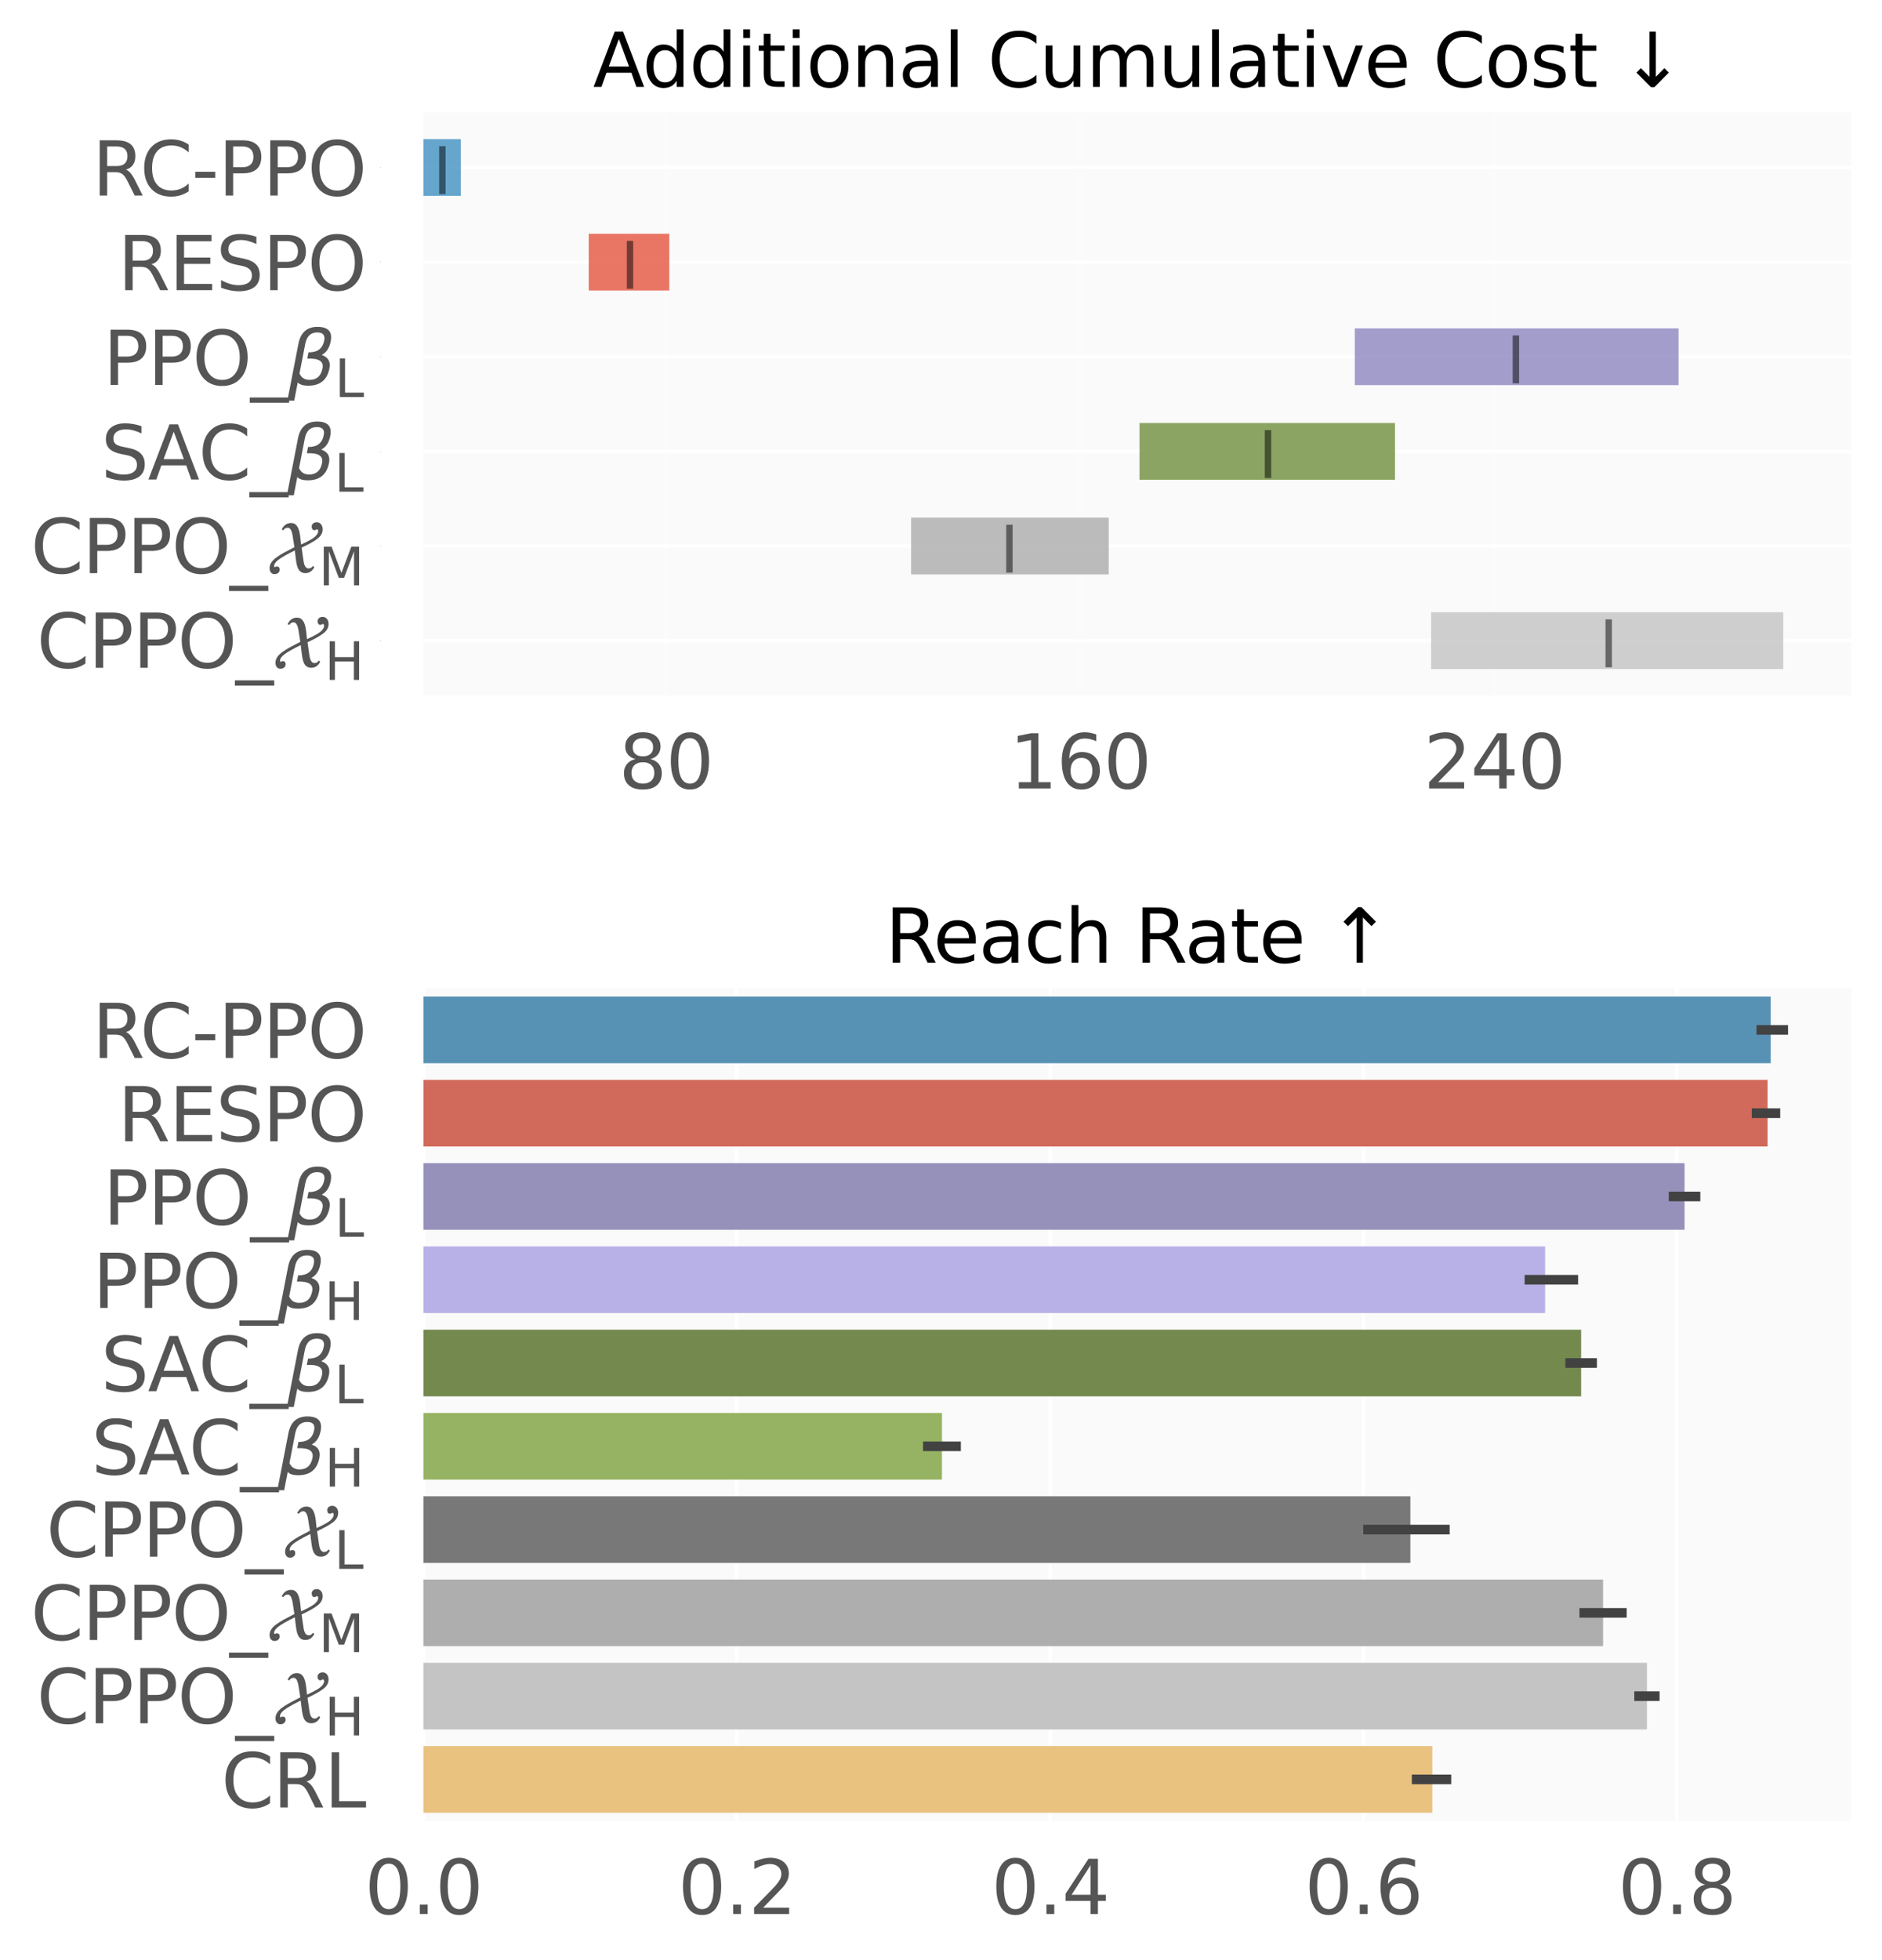 <?xml version="1.0" encoding="utf-8" standalone="no"?>
<!DOCTYPE svg PUBLIC "-//W3C//DTD SVG 1.1//EN"
  "http://www.w3.org/Graphics/SVG/1.1/DTD/svg11.dtd">
<svg xmlns:xlink="http://www.w3.org/1999/xlink" width="440.4pt" height="458.4pt" viewBox="0 0 440.4 458.4" xmlns="http://www.w3.org/2000/svg" version="1.1">
 <defs>
  <style type="text/css">*{stroke-linejoin: round; stroke-linecap: butt}</style>
 </defs>
 <g id="figure_1">
  <g id="patch_1">
   <path d="M 0 458.4 
L 440.4 458.4 
L 440.4 0 
L 0 0 
z
" style="fill: #ffffff"/>
  </g>
  <g id="axes_1">
   <g id="patch_2">
    <path d="M 99.078 162.662 
L 433.2 162.662 
L 433.2 26.33 
L 99.078 26.33 
z
" style="fill: #fafafa"/>
   </g>
   <g id="matplotlib.axis_1">
    <g id="xtick_1">
     <g id="line2d_1">
      <path d="M 155.803 162.662 
L 155.803 26.33 
" clip-path="url(#p24c4fc4fea)" style="fill: none; stroke: #ffffff; stroke-opacity: 0.25; stroke-width: 0.8; stroke-linecap: square"/>
     </g>
     <g id="line2d_2">
      <defs>
       <path id="mc242b96668" d="M 0 0 
L 0 0.1 
" style="stroke: #555555; stroke-width: 0.1"/>
      </defs>
      <g>
       <use xlink:href="#mc242b96668" x="155.803" y="167.662" style="fill: #555555; stroke: #555555; stroke-width: 0.1"/>
      </g>
     </g>
     <g id="text_1">
      <!-- 80 -->
      <g style="fill: #555555" transform="translate(144.808 184.392) scale(0.173 -0.173)">
       <defs>
        <path id="DejaVuSans-38" d="M 2034 2216 
Q 1584 2216 1326 1975 
Q 1069 1734 1069 1313 
Q 1069 891 1326 650 
Q 1584 409 2034 409 
Q 2484 409 2743 651 
Q 3003 894 3003 1313 
Q 3003 1734 2745 1975 
Q 2488 2216 2034 2216 
z
M 1403 2484 
Q 997 2584 770 2862 
Q 544 3141 544 3541 
Q 544 4100 942 4425 
Q 1341 4750 2034 4750 
Q 2731 4750 3128 4425 
Q 3525 4100 3525 3541 
Q 3525 3141 3298 2862 
Q 3072 2584 2669 2484 
Q 3125 2378 3379 2068 
Q 3634 1759 3634 1313 
Q 3634 634 3220 271 
Q 2806 -91 2034 -91 
Q 1263 -91 848 271 
Q 434 634 434 1313 
Q 434 1759 690 2068 
Q 947 2378 1403 2484 
z
M 1172 3481 
Q 1172 3119 1398 2916 
Q 1625 2713 2034 2713 
Q 2441 2713 2670 2916 
Q 2900 3119 2900 3481 
Q 2900 3844 2670 4047 
Q 2441 4250 2034 4250 
Q 1625 4250 1398 4047 
Q 1172 3844 1172 3481 
z
" transform="scale(0.016)"/>
        <path id="DejaVuSans-30" d="M 2034 4250 
Q 1547 4250 1301 3770 
Q 1056 3291 1056 2328 
Q 1056 1369 1301 889 
Q 1547 409 2034 409 
Q 2525 409 2770 889 
Q 3016 1369 3016 2328 
Q 3016 3291 2770 3770 
Q 2525 4250 2034 4250 
z
M 2034 4750 
Q 2819 4750 3233 4129 
Q 3647 3509 3647 2328 
Q 3647 1150 3233 529 
Q 2819 -91 2034 -91 
Q 1250 -91 836 529 
Q 422 1150 422 2328 
Q 422 3509 836 4129 
Q 1250 4750 2034 4750 
z
" transform="scale(0.016)"/>
       </defs>
       <use xlink:href="#DejaVuSans-38"/>
       <use xlink:href="#DejaVuSans-30" x="63.623"/>
      </g>
     </g>
    </g>
    <g id="xtick_2">
     <g id="line2d_3">
      <path d="M 252.71 162.662 
L 252.71 26.33 
" clip-path="url(#p24c4fc4fea)" style="fill: none; stroke: #ffffff; stroke-opacity: 0.25; stroke-width: 0.8; stroke-linecap: square"/>
     </g>
     <g id="line2d_4">
      <g>
       <use xlink:href="#mc242b96668" x="252.71" y="167.662" style="fill: #555555; stroke: #555555; stroke-width: 0.1"/>
      </g>
     </g>
     <g id="text_2">
      <!-- 160 -->
      <g style="fill: #555555" transform="translate(236.219 184.392) scale(0.173 -0.173)">
       <defs>
        <path id="DejaVuSans-31" d="M 794 531 
L 1825 531 
L 1825 4091 
L 703 3866 
L 703 4441 
L 1819 4666 
L 2450 4666 
L 2450 531 
L 3481 531 
L 3481 0 
L 794 0 
L 794 531 
z
" transform="scale(0.016)"/>
        <path id="DejaVuSans-36" d="M 2113 2584 
Q 1688 2584 1439 2293 
Q 1191 2003 1191 1497 
Q 1191 994 1439 701 
Q 1688 409 2113 409 
Q 2538 409 2786 701 
Q 3034 994 3034 1497 
Q 3034 2003 2786 2293 
Q 2538 2584 2113 2584 
z
M 3366 4563 
L 3366 3988 
Q 3128 4100 2886 4159 
Q 2644 4219 2406 4219 
Q 1781 4219 1451 3797 
Q 1122 3375 1075 2522 
Q 1259 2794 1537 2939 
Q 1816 3084 2150 3084 
Q 2853 3084 3261 2657 
Q 3669 2231 3669 1497 
Q 3669 778 3244 343 
Q 2819 -91 2113 -91 
Q 1303 -91 875 529 
Q 447 1150 447 2328 
Q 447 3434 972 4092 
Q 1497 4750 2381 4750 
Q 2619 4750 2861 4703 
Q 3103 4656 3366 4563 
z
" transform="scale(0.016)"/>
       </defs>
       <use xlink:href="#DejaVuSans-31"/>
       <use xlink:href="#DejaVuSans-36" x="63.623"/>
       <use xlink:href="#DejaVuSans-30" x="127.246"/>
      </g>
     </g>
    </g>
    <g id="xtick_3">
     <g id="line2d_5">
      <path d="M 349.618 162.662 
L 349.618 26.33 
" clip-path="url(#p24c4fc4fea)" style="fill: none; stroke: #ffffff; stroke-opacity: 0.25; stroke-width: 0.8; stroke-linecap: square"/>
     </g>
     <g id="line2d_6">
      <g>
       <use xlink:href="#mc242b96668" x="349.618" y="167.662" style="fill: #555555; stroke: #555555; stroke-width: 0.1"/>
      </g>
     </g>
     <g id="text_3">
      <!-- 240 -->
      <g style="fill: #555555" transform="translate(333.126 184.392) scale(0.173 -0.173)">
       <defs>
        <path id="DejaVuSans-32" d="M 1228 531 
L 3431 531 
L 3431 0 
L 469 0 
L 469 531 
Q 828 903 1448 1529 
Q 2069 2156 2228 2338 
Q 2531 2678 2651 2914 
Q 2772 3150 2772 3378 
Q 2772 3750 2511 3984 
Q 2250 4219 1831 4219 
Q 1534 4219 1204 4116 
Q 875 4013 500 3803 
L 500 4441 
Q 881 4594 1212 4672 
Q 1544 4750 1819 4750 
Q 2544 4750 2975 4387 
Q 3406 4025 3406 3419 
Q 3406 3131 3298 2873 
Q 3191 2616 2906 2266 
Q 2828 2175 2409 1742 
Q 1991 1309 1228 531 
z
" transform="scale(0.016)"/>
        <path id="DejaVuSans-34" d="M 2419 4116 
L 825 1625 
L 2419 1625 
L 2419 4116 
z
M 2253 4666 
L 3047 4666 
L 3047 1625 
L 3713 1625 
L 3713 1100 
L 3047 1100 
L 3047 0 
L 2419 0 
L 2419 1100 
L 313 1100 
L 313 1709 
L 2253 4666 
z
" transform="scale(0.016)"/>
       </defs>
       <use xlink:href="#DejaVuSans-32"/>
       <use xlink:href="#DejaVuSans-34" x="63.623"/>
       <use xlink:href="#DejaVuSans-30" x="127.246"/>
      </g>
     </g>
    </g>
   </g>
   <g id="matplotlib.axis_2">
    <g id="ytick_1">
     <g id="line2d_7">
      <path d="M 99.078 149.826 
L 433.2 149.826 
" clip-path="url(#p24c4fc4fea)" style="fill: none; stroke: #ffffff; stroke-width: 0.8; stroke-linecap: square"/>
     </g>
     <g id="line2d_8">
      <defs>
       <path id="m31060d12d4" d="M 0 0 
L -0.1 0 
" style="stroke: #555555; stroke-width: 0.1"/>
      </defs>
      <g>
       <use xlink:href="#m31060d12d4" x="89.078" y="149.826" style="fill: #555555; stroke: #555555; stroke-width: 0.1"/>
      </g>
     </g>
     <g id="text_4">
      <!-- CPPO_$\mathcal{X}_{\mathrm{H}}$ -->
      <g style="fill: #555555" transform="translate(8.582 156.306) scale(0.173 -0.173)">
       <defs>
        <path id="DejaVuSans-43" d="M 4122 4306 
L 4122 3641 
Q 3803 3938 3442 4084 
Q 3081 4231 2675 4231 
Q 1875 4231 1450 3742 
Q 1025 3253 1025 2328 
Q 1025 1406 1450 917 
Q 1875 428 2675 428 
Q 3081 428 3442 575 
Q 3803 722 4122 1019 
L 4122 359 
Q 3791 134 3420 21 
Q 3050 -91 2638 -91 
Q 1578 -91 968 557 
Q 359 1206 359 2328 
Q 359 3453 968 4101 
Q 1578 4750 2638 4750 
Q 3056 4750 3426 4639 
Q 3797 4528 4122 4306 
z
" transform="scale(0.016)"/>
        <path id="DejaVuSans-50" d="M 1259 4147 
L 1259 2394 
L 2053 2394 
Q 2494 2394 2734 2622 
Q 2975 2850 2975 3272 
Q 2975 3691 2734 3919 
Q 2494 4147 2053 4147 
L 1259 4147 
z
M 628 4666 
L 2053 4666 
Q 2838 4666 3239 4311 
Q 3641 3956 3641 3272 
Q 3641 2581 3239 2228 
Q 2838 1875 2053 1875 
L 1259 1875 
L 1259 0 
L 628 0 
L 628 4666 
z
" transform="scale(0.016)"/>
        <path id="DejaVuSans-4f" d="M 2522 4238 
Q 1834 4238 1429 3725 
Q 1025 3213 1025 2328 
Q 1025 1447 1429 934 
Q 1834 422 2522 422 
Q 3209 422 3611 934 
Q 4013 1447 4013 2328 
Q 4013 3213 3611 3725 
Q 3209 4238 2522 4238 
z
M 2522 4750 
Q 3503 4750 4090 4092 
Q 4678 3434 4678 2328 
Q 4678 1225 4090 567 
Q 3503 -91 2522 -91 
Q 1538 -91 948 565 
Q 359 1222 359 2328 
Q 359 3434 948 4092 
Q 1538 4750 2522 4750 
z
" transform="scale(0.016)"/>
        <path id="DejaVuSans-5f" d="M 3263 -1063 
L 3263 -1509 
L -63 -1509 
L -63 -1063 
L 3263 -1063 
z
" transform="scale(0.016)"/>
        <path id="STIXNonUnicode-Italic-e244" d="M 2842 3027 
L 2906 2419 
Q 3181 2547 3344 2627 
Q 3507 2707 3724 2832 
Q 3942 2957 4060 3059 
Q 4179 3162 4265 3290 
Q 4352 3418 4352 3552 
Q 4352 3706 4230 3706 
Q 4211 3706 4166 3667 
Q 4122 3629 4019 3629 
Q 3917 3629 3859 3718 
Q 3802 3808 3802 3930 
Q 3802 4096 3923 4198 
Q 4045 4301 4243 4301 
Q 4435 4301 4582 4141 
Q 4730 3981 4730 3693 
Q 4730 3258 4314 2928 
Q 3898 2598 2950 2157 
L 3110 1056 
Q 3200 397 3539 397 
Q 3776 397 3904 608 
L 4026 518 
Q 3776 0 3258 0 
Q 2938 0 2746 237 
Q 2554 474 2477 1094 
L 2374 1920 
Q 1357 1414 992 1132 
Q 627 851 627 595 
Q 627 506 678 506 
Q 691 506 742 534 
Q 794 563 845 563 
Q 1101 563 1101 294 
Q 1101 147 982 32 
Q 864 -83 646 -83 
Q 480 -83 361 48 
Q 243 179 243 422 
Q 243 678 387 899 
Q 531 1120 819 1328 
Q 1107 1536 1443 1721 
Q 1779 1907 2259 2150 
Q 2317 2176 2342 2189 
L 2189 3168 
Q 2080 3840 1779 3840 
Q 1536 3840 1408 3622 
L 1267 3686 
Q 1530 4237 2061 4237 
Q 2387 4237 2579 3958 
Q 2771 3680 2842 3027 
z
" transform="scale(0.016)"/>
        <path id="DejaVuSans-48" d="M 628 4666 
L 1259 4666 
L 1259 2753 
L 3553 2753 
L 3553 4666 
L 4184 4666 
L 4184 0 
L 3553 0 
L 3553 2222 
L 1259 2222 
L 1259 0 
L 628 0 
L 628 4666 
z
" transform="scale(0.016)"/>
       </defs>
       <use xlink:href="#DejaVuSans-43" transform="translate(0 0.781)"/>
       <use xlink:href="#DejaVuSans-50" transform="translate(69.824 0.781)"/>
       <use xlink:href="#DejaVuSans-50" transform="translate(130.127 0.781)"/>
       <use xlink:href="#DejaVuSans-4f" transform="translate(190.43 0.781)"/>
       <use xlink:href="#DejaVuSans-5f" transform="translate(269.141 0.781)"/>
       <use xlink:href="#STIXNonUnicode-Italic-e244" transform="translate(319.141 0.781)"/>
       <use xlink:href="#DejaVuSans-48" transform="translate(389.298 -15.625) scale(0.7)"/>
      </g>
     </g>
    </g>
    <g id="ytick_2">
     <g id="line2d_9">
      <path d="M 99.078 127.694 
L 433.2 127.694 
" clip-path="url(#p24c4fc4fea)" style="fill: none; stroke: #ffffff; stroke-width: 0.8; stroke-linecap: square"/>
     </g>
     <g id="line2d_10">
      <g>
       <use xlink:href="#m31060d12d4" x="89.078" y="127.694" style="fill: #555555; stroke: #555555; stroke-width: 0.1"/>
      </g>
     </g>
     <g id="text_5">
      <!-- CPPO_$\mathcal{X}_{\mathrm{M}}$ -->
      <g style="fill: #555555" transform="translate(7.2 134.174) scale(0.173 -0.173)">
       <defs>
        <path id="DejaVuSans-4d" d="M 628 4666 
L 1569 4666 
L 2759 1491 
L 3956 4666 
L 4897 4666 
L 4897 0 
L 4281 0 
L 4281 4097 
L 3078 897 
L 2444 897 
L 1241 4097 
L 1241 0 
L 628 0 
L 628 4666 
z
" transform="scale(0.016)"/>
       </defs>
       <use xlink:href="#DejaVuSans-43" transform="translate(0 0.781)"/>
       <use xlink:href="#DejaVuSans-50" transform="translate(69.824 0.781)"/>
       <use xlink:href="#DejaVuSans-50" transform="translate(130.127 0.781)"/>
       <use xlink:href="#DejaVuSans-4f" transform="translate(190.43 0.781)"/>
       <use xlink:href="#DejaVuSans-5f" transform="translate(269.141 0.781)"/>
       <use xlink:href="#STIXNonUnicode-Italic-e244" transform="translate(319.141 0.781)"/>
       <use xlink:href="#DejaVuSans-4d" transform="translate(389.298 -15.625) scale(0.7)"/>
      </g>
     </g>
    </g>
    <g id="ytick_3">
     <g id="line2d_11">
      <path d="M 99.078 105.562 
L 433.2 105.562 
" clip-path="url(#p24c4fc4fea)" style="fill: none; stroke: #ffffff; stroke-width: 0.8; stroke-linecap: square"/>
     </g>
     <g id="line2d_12">
      <g>
       <use xlink:href="#m31060d12d4" x="89.078" y="105.562" style="fill: #555555; stroke: #555555; stroke-width: 0.1"/>
      </g>
     </g>
     <g id="text_6">
      <!-- SAC_$\beta_{\mathrm{L}}$ -->
      <g style="fill: #555555" transform="translate(23.616 112.215) scale(0.173 -0.173)">
       <defs>
        <path id="DejaVuSans-53" d="M 3425 4513 
L 3425 3897 
Q 3066 4069 2747 4153 
Q 2428 4238 2131 4238 
Q 1616 4238 1336 4038 
Q 1056 3838 1056 3469 
Q 1056 3159 1242 3001 
Q 1428 2844 1947 2747 
L 2328 2669 
Q 3034 2534 3370 2195 
Q 3706 1856 3706 1288 
Q 3706 609 3251 259 
Q 2797 -91 1919 -91 
Q 1588 -91 1214 -16 
Q 841 59 441 206 
L 441 856 
Q 825 641 1194 531 
Q 1563 422 1919 422 
Q 2459 422 2753 634 
Q 3047 847 3047 1241 
Q 3047 1584 2836 1778 
Q 2625 1972 2144 2069 
L 1759 2144 
Q 1053 2284 737 2584 
Q 422 2884 422 3419 
Q 422 4038 858 4394 
Q 1294 4750 2059 4750 
Q 2388 4750 2728 4690 
Q 3069 4631 3425 4513 
z
" transform="scale(0.016)"/>
        <path id="DejaVuSans-41" d="M 2188 4044 
L 1331 1722 
L 3047 1722 
L 2188 4044 
z
M 1831 4666 
L 2547 4666 
L 4325 0 
L 3669 0 
L 3244 1197 
L 1141 1197 
L 716 0 
L 50 0 
L 1831 4666 
z
" transform="scale(0.016)"/>
        <path id="DejaVuSans-Oblique-3b2" d="M 872 216 
L 572 -1331 
L -6 -1331 
L 928 3478 
Q 1206 4903 2538 4903 
Q 3888 4903 3659 3700 
Q 3503 2844 2894 2531 
Q 3713 2250 3553 1416 
Q 3272 -69 1759 -66 
Q 1097 -63 872 216 
z
M 1019 966 
Q 1259 422 1875 425 
Q 2775 425 2966 1406 
Q 3138 2288 1675 2219 
L 1778 2750 
Q 2909 2731 3106 3750 
Q 3241 4438 2509 4434 
Q 1691 4434 1503 3459 
L 1019 966 
z
" transform="scale(0.016)"/>
        <path id="DejaVuSans-4c" d="M 628 4666 
L 1259 4666 
L 1259 531 
L 3531 531 
L 3531 0 
L 628 0 
L 628 4666 
z
" transform="scale(0.016)"/>
       </defs>
       <use xlink:href="#DejaVuSans-53" transform="translate(0 0.391)"/>
       <use xlink:href="#DejaVuSans-41" transform="translate(63.477 0.391)"/>
       <use xlink:href="#DejaVuSans-43" transform="translate(131.885 0.391)"/>
       <use xlink:href="#DejaVuSans-5f" transform="translate(201.709 0.391)"/>
       <use xlink:href="#DejaVuSans-Oblique-3b2" transform="translate(251.709 0.391)"/>
       <use xlink:href="#DejaVuSans-4c" transform="translate(315.527 -16.016) scale(0.7)"/>
      </g>
     </g>
    </g>
    <g id="ytick_4">
     <g id="line2d_13">
      <path d="M 99.078 83.43 
L 433.2 83.43 
" clip-path="url(#p24c4fc4fea)" style="fill: none; stroke: #ffffff; stroke-width: 0.8; stroke-linecap: square"/>
     </g>
     <g id="line2d_14">
      <g>
       <use xlink:href="#m31060d12d4" x="89.078" y="83.43" style="fill: #555555; stroke: #555555; stroke-width: 0.1"/>
      </g>
     </g>
     <g id="text_7">
      <!-- PPO_$\beta_{\mathrm{L}}$ -->
      <g style="fill: #555555" transform="translate(24.134 90.083) scale(0.173 -0.173)">
       <use xlink:href="#DejaVuSans-50" transform="translate(0 0.391)"/>
       <use xlink:href="#DejaVuSans-50" transform="translate(60.303 0.391)"/>
       <use xlink:href="#DejaVuSans-4f" transform="translate(120.605 0.391)"/>
       <use xlink:href="#DejaVuSans-5f" transform="translate(199.316 0.391)"/>
       <use xlink:href="#DejaVuSans-Oblique-3b2" transform="translate(249.316 0.391)"/>
       <use xlink:href="#DejaVuSans-4c" transform="translate(313.135 -16.016) scale(0.7)"/>
      </g>
     </g>
    </g>
    <g id="ytick_5">
     <g id="line2d_15">
      <path d="M 99.078 61.298 
L 433.2 61.298 
" clip-path="url(#p24c4fc4fea)" style="fill: none; stroke: #ffffff; stroke-width: 0.8; stroke-linecap: square"/>
     </g>
     <g id="line2d_16">
      <g>
       <use xlink:href="#m31060d12d4" x="89.078" y="61.298" style="fill: #555555; stroke: #555555; stroke-width: 0.1"/>
      </g>
     </g>
     <g id="text_8">
      <!-- RESPO -->
      <g style="fill: #555555" transform="translate(27.561 67.863) scale(0.173 -0.173)">
       <defs>
        <path id="DejaVuSans-52" d="M 2841 2188 
Q 3044 2119 3236 1894 
Q 3428 1669 3622 1275 
L 4263 0 
L 3584 0 
L 2988 1197 
Q 2756 1666 2539 1819 
Q 2322 1972 1947 1972 
L 1259 1972 
L 1259 0 
L 628 0 
L 628 4666 
L 2053 4666 
Q 2853 4666 3247 4331 
Q 3641 3997 3641 3322 
Q 3641 2881 3436 2590 
Q 3231 2300 2841 2188 
z
M 1259 4147 
L 1259 2491 
L 2053 2491 
Q 2509 2491 2742 2702 
Q 2975 2913 2975 3322 
Q 2975 3731 2742 3939 
Q 2509 4147 2053 4147 
L 1259 4147 
z
" transform="scale(0.016)"/>
        <path id="DejaVuSans-45" d="M 628 4666 
L 3578 4666 
L 3578 4134 
L 1259 4134 
L 1259 2753 
L 3481 2753 
L 3481 2222 
L 1259 2222 
L 1259 531 
L 3634 531 
L 3634 0 
L 628 0 
L 628 4666 
z
" transform="scale(0.016)"/>
       </defs>
       <use xlink:href="#DejaVuSans-52"/>
       <use xlink:href="#DejaVuSans-45" x="69.482"/>
       <use xlink:href="#DejaVuSans-53" x="132.666"/>
       <use xlink:href="#DejaVuSans-50" x="196.143"/>
       <use xlink:href="#DejaVuSans-4f" x="256.445"/>
      </g>
     </g>
    </g>
    <g id="ytick_6">
     <g id="line2d_17">
      <path d="M 99.078 39.167 
L 433.2 39.167 
" clip-path="url(#p24c4fc4fea)" style="fill: none; stroke: #ffffff; stroke-width: 0.8; stroke-linecap: square"/>
     </g>
     <g id="line2d_18">
      <g>
       <use xlink:href="#m31060d12d4" x="89.078" y="39.167" style="fill: #555555; stroke: #555555; stroke-width: 0.1"/>
      </g>
     </g>
     <g id="text_9">
      <!-- RC-PPO -->
      <g style="fill: #555555" transform="translate(21.594 45.732) scale(0.173 -0.173)">
       <defs>
        <path id="DejaVuSans-2d" d="M 313 2009 
L 1997 2009 
L 1997 1497 
L 313 1497 
L 313 2009 
z
" transform="scale(0.016)"/>
       </defs>
       <use xlink:href="#DejaVuSans-52"/>
       <use xlink:href="#DejaVuSans-43" x="64.482"/>
       <use xlink:href="#DejaVuSans-2d" x="134.307"/>
       <use xlink:href="#DejaVuSans-50" x="170.391"/>
       <use xlink:href="#DejaVuSans-50" x="230.693"/>
       <use xlink:href="#DejaVuSans-4f" x="290.996"/>
      </g>
     </g>
    </g>
   </g>
   <g id="patch_3">
    <path d="M 99.078 45.806 
L 107.839 45.806 
L 107.839 32.527 
L 99.078 32.527 
z
" clip-path="url(#p24c4fc4fea)" style="fill: #348abd; opacity: 0.75"/>
   </g>
   <g id="patch_4">
    <path d="M 137.766 67.938 
L 156.621 67.938 
L 156.621 54.659 
L 137.766 54.659 
z
" clip-path="url(#p24c4fc4fea)" style="fill: #e24a33; opacity: 0.75"/>
   </g>
   <g id="patch_5">
    <path d="M 317.023 90.07 
L 392.791 90.07 
L 392.791 76.791 
L 317.023 76.791 
z
" clip-path="url(#p24c4fc4fea)" style="fill: #867dbc; opacity: 0.75"/>
   </g>
   <g id="patch_6">
    <path d="M 266.654 112.202 
L 326.436 112.202 
L 326.436 98.923 
L 266.654 98.923 
z
" clip-path="url(#p24c4fc4fea)" style="fill: #678730; opacity: 0.75"/>
   </g>
   <g id="patch_7">
    <path d="M 213.204 134.333 
L 259.443 134.333 
L 259.443 121.054 
L 213.204 121.054 
z
" clip-path="url(#p24c4fc4fea)" style="fill: #a5a5a5; opacity: 0.75"/>
   </g>
   <g id="patch_8">
    <path d="M 334.897 156.465 
L 417.289 156.465 
L 417.289 143.186 
L 334.897 143.186 
z
" clip-path="url(#p24c4fc4fea)" style="fill: #bebebe; opacity: 0.75"/>
   </g>
   <g id="LineCollection_1">
    <path d="M 103.517 45.391 
L 103.517 34.187 
" clip-path="url(#p24c4fc4fea)" style="fill: none; stroke: #000000; stroke-opacity: 0.5; stroke-width: 1.5"/>
   </g>
   <g id="LineCollection_2">
    <path d="M 147.427 67.523 
L 147.427 56.319 
" clip-path="url(#p24c4fc4fea)" style="fill: none; stroke: #000000; stroke-opacity: 0.5; stroke-width: 1.5"/>
   </g>
   <g id="LineCollection_3">
    <path d="M 354.73 89.655 
L 354.73 78.451 
" clip-path="url(#p24c4fc4fea)" style="fill: none; stroke: #000000; stroke-opacity: 0.5; stroke-width: 1.5"/>
   </g>
   <g id="LineCollection_4">
    <path d="M 296.721 111.787 
L 296.721 100.582 
" clip-path="url(#p24c4fc4fea)" style="fill: none; stroke: #000000; stroke-opacity: 0.5; stroke-width: 1.5"/>
   </g>
   <g id="LineCollection_5">
    <path d="M 236.212 133.918 
L 236.212 122.714 
" clip-path="url(#p24c4fc4fea)" style="fill: none; stroke: #000000; stroke-opacity: 0.5; stroke-width: 1.5"/>
   </g>
   <g id="LineCollection_6">
    <path d="M 376.448 156.05 
L 376.448 144.846 
" clip-path="url(#p24c4fc4fea)" style="fill: none; stroke: #000000; stroke-opacity: 0.5; stroke-width: 1.5"/>
   </g>
   <g id="patch_9">
    <path d="M 99.078 167.662 
L 433.2 167.662 
" style="fill: none; stroke: #ffffff; stroke-width: 2; stroke-linejoin: miter; stroke-linecap: square"/>
   </g>
   <g id="text_10">
    <!-- Additional Cumulative Cost ↓ -->
    <g transform="translate(138.766 20.33) scale(0.173 -0.173)">
     <defs>
      <path id="DejaVuSans-64" d="M 2906 2969 
L 2906 4863 
L 3481 4863 
L 3481 0 
L 2906 0 
L 2906 525 
Q 2725 213 2448 61 
Q 2172 -91 1784 -91 
Q 1150 -91 751 415 
Q 353 922 353 1747 
Q 353 2572 751 3078 
Q 1150 3584 1784 3584 
Q 2172 3584 2448 3432 
Q 2725 3281 2906 2969 
z
M 947 1747 
Q 947 1113 1208 752 
Q 1469 391 1925 391 
Q 2381 391 2643 752 
Q 2906 1113 2906 1747 
Q 2906 2381 2643 2742 
Q 2381 3103 1925 3103 
Q 1469 3103 1208 2742 
Q 947 2381 947 1747 
z
" transform="scale(0.016)"/>
      <path id="DejaVuSans-69" d="M 603 3500 
L 1178 3500 
L 1178 0 
L 603 0 
L 603 3500 
z
M 603 4863 
L 1178 4863 
L 1178 4134 
L 603 4134 
L 603 4863 
z
" transform="scale(0.016)"/>
      <path id="DejaVuSans-74" d="M 1172 4494 
L 1172 3500 
L 2356 3500 
L 2356 3053 
L 1172 3053 
L 1172 1153 
Q 1172 725 1289 603 
Q 1406 481 1766 481 
L 2356 481 
L 2356 0 
L 1766 0 
Q 1100 0 847 248 
Q 594 497 594 1153 
L 594 3053 
L 172 3053 
L 172 3500 
L 594 3500 
L 594 4494 
L 1172 4494 
z
" transform="scale(0.016)"/>
      <path id="DejaVuSans-6f" d="M 1959 3097 
Q 1497 3097 1228 2736 
Q 959 2375 959 1747 
Q 959 1119 1226 758 
Q 1494 397 1959 397 
Q 2419 397 2687 759 
Q 2956 1122 2956 1747 
Q 2956 2369 2687 2733 
Q 2419 3097 1959 3097 
z
M 1959 3584 
Q 2709 3584 3137 3096 
Q 3566 2609 3566 1747 
Q 3566 888 3137 398 
Q 2709 -91 1959 -91 
Q 1206 -91 779 398 
Q 353 888 353 1747 
Q 353 2609 779 3096 
Q 1206 3584 1959 3584 
z
" transform="scale(0.016)"/>
      <path id="DejaVuSans-6e" d="M 3513 2113 
L 3513 0 
L 2938 0 
L 2938 2094 
Q 2938 2591 2744 2837 
Q 2550 3084 2163 3084 
Q 1697 3084 1428 2787 
Q 1159 2491 1159 1978 
L 1159 0 
L 581 0 
L 581 3500 
L 1159 3500 
L 1159 2956 
Q 1366 3272 1645 3428 
Q 1925 3584 2291 3584 
Q 2894 3584 3203 3211 
Q 3513 2838 3513 2113 
z
" transform="scale(0.016)"/>
      <path id="DejaVuSans-61" d="M 2194 1759 
Q 1497 1759 1228 1600 
Q 959 1441 959 1056 
Q 959 750 1161 570 
Q 1363 391 1709 391 
Q 2188 391 2477 730 
Q 2766 1069 2766 1631 
L 2766 1759 
L 2194 1759 
z
M 3341 1997 
L 3341 0 
L 2766 0 
L 2766 531 
Q 2569 213 2275 61 
Q 1981 -91 1556 -91 
Q 1019 -91 701 211 
Q 384 513 384 1019 
Q 384 1609 779 1909 
Q 1175 2209 1959 2209 
L 2766 2209 
L 2766 2266 
Q 2766 2663 2505 2880 
Q 2244 3097 1772 3097 
Q 1472 3097 1187 3025 
Q 903 2953 641 2809 
L 641 3341 
Q 956 3463 1253 3523 
Q 1550 3584 1831 3584 
Q 2591 3584 2966 3190 
Q 3341 2797 3341 1997 
z
" transform="scale(0.016)"/>
      <path id="DejaVuSans-6c" d="M 603 4863 
L 1178 4863 
L 1178 0 
L 603 0 
L 603 4863 
z
" transform="scale(0.016)"/>
      <path id="DejaVuSans-20" transform="scale(0.016)"/>
      <path id="DejaVuSans-75" d="M 544 1381 
L 544 3500 
L 1119 3500 
L 1119 1403 
Q 1119 906 1312 657 
Q 1506 409 1894 409 
Q 2359 409 2629 706 
Q 2900 1003 2900 1516 
L 2900 3500 
L 3475 3500 
L 3475 0 
L 2900 0 
L 2900 538 
Q 2691 219 2414 64 
Q 2138 -91 1772 -91 
Q 1169 -91 856 284 
Q 544 659 544 1381 
z
M 1991 3584 
L 1991 3584 
z
" transform="scale(0.016)"/>
      <path id="DejaVuSans-6d" d="M 3328 2828 
Q 3544 3216 3844 3400 
Q 4144 3584 4550 3584 
Q 5097 3584 5394 3201 
Q 5691 2819 5691 2113 
L 5691 0 
L 5113 0 
L 5113 2094 
Q 5113 2597 4934 2840 
Q 4756 3084 4391 3084 
Q 3944 3084 3684 2787 
Q 3425 2491 3425 1978 
L 3425 0 
L 2847 0 
L 2847 2094 
Q 2847 2600 2669 2842 
Q 2491 3084 2119 3084 
Q 1678 3084 1418 2786 
Q 1159 2488 1159 1978 
L 1159 0 
L 581 0 
L 581 3500 
L 1159 3500 
L 1159 2956 
Q 1356 3278 1631 3431 
Q 1906 3584 2284 3584 
Q 2666 3584 2933 3390 
Q 3200 3197 3328 2828 
z
" transform="scale(0.016)"/>
      <path id="DejaVuSans-76" d="M 191 3500 
L 800 3500 
L 1894 563 
L 2988 3500 
L 3597 3500 
L 2284 0 
L 1503 0 
L 191 3500 
z
" transform="scale(0.016)"/>
      <path id="DejaVuSans-65" d="M 3597 1894 
L 3597 1613 
L 953 1613 
Q 991 1019 1311 708 
Q 1631 397 2203 397 
Q 2534 397 2845 478 
Q 3156 559 3463 722 
L 3463 178 
Q 3153 47 2828 -22 
Q 2503 -91 2169 -91 
Q 1331 -91 842 396 
Q 353 884 353 1716 
Q 353 2575 817 3079 
Q 1281 3584 2069 3584 
Q 2775 3584 3186 3129 
Q 3597 2675 3597 1894 
z
M 3022 2063 
Q 3016 2534 2758 2815 
Q 2500 3097 2075 3097 
Q 1594 3097 1305 2825 
Q 1016 2553 972 2059 
L 3022 2063 
z
" transform="scale(0.016)"/>
      <path id="DejaVuSans-73" d="M 2834 3397 
L 2834 2853 
Q 2591 2978 2328 3040 
Q 2066 3103 1784 3103 
Q 1356 3103 1142 2972 
Q 928 2841 928 2578 
Q 928 2378 1081 2264 
Q 1234 2150 1697 2047 
L 1894 2003 
Q 2506 1872 2764 1633 
Q 3022 1394 3022 966 
Q 3022 478 2636 193 
Q 2250 -91 1575 -91 
Q 1294 -91 989 -36 
Q 684 19 347 128 
L 347 722 
Q 666 556 975 473 
Q 1284 391 1588 391 
Q 1994 391 2212 530 
Q 2431 669 2431 922 
Q 2431 1156 2273 1281 
Q 2116 1406 1581 1522 
L 1381 1569 
Q 847 1681 609 1914 
Q 372 2147 372 2553 
Q 372 3047 722 3315 
Q 1072 3584 1716 3584 
Q 2034 3584 2315 3537 
Q 2597 3491 2834 3397 
z
" transform="scale(0.016)"/>
      <path id="DejaVuSans-2193" d="M 2822 -22 
L 2541 -22 
L 1309 1209 
L 1684 1584 
L 2416 853 
L 2416 4666 
L 2947 4666 
L 2947 853 
L 3672 1584 
L 4047 1209 
L 2822 -22 
z
" transform="scale(0.016)"/>
     </defs>
     <use xlink:href="#DejaVuSans-41"/>
     <use xlink:href="#DejaVuSans-64" x="66.658"/>
     <use xlink:href="#DejaVuSans-64" x="130.135"/>
     <use xlink:href="#DejaVuSans-69" x="193.611"/>
     <use xlink:href="#DejaVuSans-74" x="221.395"/>
     <use xlink:href="#DejaVuSans-69" x="260.604"/>
     <use xlink:href="#DejaVuSans-6f" x="288.387"/>
     <use xlink:href="#DejaVuSans-6e" x="349.568"/>
     <use xlink:href="#DejaVuSans-61" x="412.947"/>
     <use xlink:href="#DejaVuSans-6c" x="474.227"/>
     <use xlink:href="#DejaVuSans-20" x="502.01"/>
     <use xlink:href="#DejaVuSans-43" x="533.797"/>
     <use xlink:href="#DejaVuSans-75" x="603.621"/>
     <use xlink:href="#DejaVuSans-6d" x="667"/>
     <use xlink:href="#DejaVuSans-75" x="764.412"/>
     <use xlink:href="#DejaVuSans-6c" x="827.791"/>
     <use xlink:href="#DejaVuSans-61" x="855.574"/>
     <use xlink:href="#DejaVuSans-74" x="916.854"/>
     <use xlink:href="#DejaVuSans-69" x="956.062"/>
     <use xlink:href="#DejaVuSans-76" x="983.846"/>
     <use xlink:href="#DejaVuSans-65" x="1043.025"/>
     <use xlink:href="#DejaVuSans-20" x="1104.549"/>
     <use xlink:href="#DejaVuSans-43" x="1136.336"/>
     <use xlink:href="#DejaVuSans-6f" x="1206.16"/>
     <use xlink:href="#DejaVuSans-73" x="1267.342"/>
     <use xlink:href="#DejaVuSans-74" x="1319.441"/>
     <use xlink:href="#DejaVuSans-20" x="1358.65"/>
     <use xlink:href="#DejaVuSans-2193" x="1390.438"/>
    </g>
   </g>
  </g>
  <g id="axes_2">
   <g id="patch_10">
    <path d="M 99.078 425.876 
L 433.2 425.876 
L 433.2 231.116 
L 99.078 231.116 
z
" style="fill: #fafafa"/>
   </g>
   <g id="matplotlib.axis_3">
    <g id="xtick_4">
     <g id="line2d_19">
      <path d="M 99.078 425.876 
L 99.078 231.116 
" clip-path="url(#p90346ff875)" style="fill: none; stroke: #ffffff; stroke-width: 0.8; stroke-linecap: square"/>
     </g>
     <g id="line2d_20">
      <g>
       <use xlink:href="#mc242b96668" x="99.078" y="430.876" style="fill: #555555; stroke: #555555; stroke-width: 0.1"/>
      </g>
     </g>
     <g id="text_11">
      <!-- 0.0 -->
      <g style="fill: #555555" transform="translate(85.338 447.606) scale(0.173 -0.173)">
       <defs>
        <path id="DejaVuSans-2e" d="M 684 794 
L 1344 794 
L 1344 0 
L 684 0 
L 684 794 
z
" transform="scale(0.016)"/>
       </defs>
       <use xlink:href="#DejaVuSans-30"/>
       <use xlink:href="#DejaVuSans-2e" x="63.623"/>
       <use xlink:href="#DejaVuSans-30" x="95.41"/>
      </g>
     </g>
    </g>
    <g id="xtick_5">
     <g id="line2d_21">
      <path d="M 172.399 425.876 
L 172.399 231.116 
" clip-path="url(#p90346ff875)" style="fill: none; stroke: #ffffff; stroke-width: 0.8; stroke-linecap: square"/>
     </g>
     <g id="line2d_22">
      <g>
       <use xlink:href="#mc242b96668" x="172.399" y="430.876" style="fill: #555555; stroke: #555555; stroke-width: 0.1"/>
      </g>
     </g>
     <g id="text_12">
      <!-- 0.2 -->
      <g style="fill: #555555" transform="translate(158.659 447.606) scale(0.173 -0.173)">
       <use xlink:href="#DejaVuSans-30"/>
       <use xlink:href="#DejaVuSans-2e" x="63.623"/>
       <use xlink:href="#DejaVuSans-32" x="95.41"/>
      </g>
     </g>
    </g>
    <g id="xtick_6">
     <g id="line2d_23">
      <path d="M 245.719 425.876 
L 245.719 231.116 
" clip-path="url(#p90346ff875)" style="fill: none; stroke: #ffffff; stroke-width: 0.8; stroke-linecap: square"/>
     </g>
     <g id="line2d_24">
      <g>
       <use xlink:href="#mc242b96668" x="245.719" y="430.876" style="fill: #555555; stroke: #555555; stroke-width: 0.1"/>
      </g>
     </g>
     <g id="text_13">
      <!-- 0.4 -->
      <g style="fill: #555555" transform="translate(231.979 447.606) scale(0.173 -0.173)">
       <use xlink:href="#DejaVuSans-30"/>
       <use xlink:href="#DejaVuSans-2e" x="63.623"/>
       <use xlink:href="#DejaVuSans-34" x="95.41"/>
      </g>
     </g>
    </g>
    <g id="xtick_7">
     <g id="line2d_25">
      <path d="M 319.04 425.876 
L 319.04 231.116 
" clip-path="url(#p90346ff875)" style="fill: none; stroke: #ffffff; stroke-width: 0.8; stroke-linecap: square"/>
     </g>
     <g id="line2d_26">
      <g>
       <use xlink:href="#mc242b96668" x="319.04" y="430.876" style="fill: #555555; stroke: #555555; stroke-width: 0.1"/>
      </g>
     </g>
     <g id="text_14">
      <!-- 0.6 -->
      <g style="fill: #555555" transform="translate(305.299 447.606) scale(0.173 -0.173)">
       <use xlink:href="#DejaVuSans-30"/>
       <use xlink:href="#DejaVuSans-2e" x="63.623"/>
       <use xlink:href="#DejaVuSans-36" x="95.41"/>
      </g>
     </g>
    </g>
    <g id="xtick_8">
     <g id="line2d_27">
      <path d="M 392.36 425.876 
L 392.36 231.116 
" clip-path="url(#p90346ff875)" style="fill: none; stroke: #ffffff; stroke-width: 0.8; stroke-linecap: square"/>
     </g>
     <g id="line2d_28">
      <g>
       <use xlink:href="#mc242b96668" x="392.36" y="430.876" style="fill: #555555; stroke: #555555; stroke-width: 0.1"/>
      </g>
     </g>
     <g id="text_15">
      <!-- 0.8 -->
      <g style="fill: #555555" transform="translate(378.62 447.606) scale(0.173 -0.173)">
       <use xlink:href="#DejaVuSans-30"/>
       <use xlink:href="#DejaVuSans-2e" x="63.623"/>
       <use xlink:href="#DejaVuSans-38" x="95.41"/>
      </g>
     </g>
    </g>
   </g>
   <g id="matplotlib.axis_4">
    <g id="ytick_7">
     <g id="line2d_29">
      <g>
       <use xlink:href="#m31060d12d4" x="89.078" y="240.854" style="fill: #555555; stroke: #555555; stroke-width: 0.1"/>
      </g>
     </g>
     <g id="text_16">
      <!-- RC-PPO -->
      <g style="fill: #555555" transform="translate(21.594 247.419) scale(0.173 -0.173)">
       <use xlink:href="#DejaVuSans-52"/>
       <use xlink:href="#DejaVuSans-43" x="64.482"/>
       <use xlink:href="#DejaVuSans-2d" x="134.307"/>
       <use xlink:href="#DejaVuSans-50" x="170.391"/>
       <use xlink:href="#DejaVuSans-50" x="230.693"/>
       <use xlink:href="#DejaVuSans-4f" x="290.996"/>
      </g>
     </g>
    </g>
    <g id="ytick_8">
     <g id="line2d_30">
      <g>
       <use xlink:href="#m31060d12d4" x="89.078" y="260.33" style="fill: #555555; stroke: #555555; stroke-width: 0.1"/>
      </g>
     </g>
     <g id="text_17">
      <!-- RESPO -->
      <g style="fill: #555555" transform="translate(27.561 266.895) scale(0.173 -0.173)">
       <use xlink:href="#DejaVuSans-52"/>
       <use xlink:href="#DejaVuSans-45" x="69.482"/>
       <use xlink:href="#DejaVuSans-53" x="132.666"/>
       <use xlink:href="#DejaVuSans-50" x="196.143"/>
       <use xlink:href="#DejaVuSans-4f" x="256.445"/>
      </g>
     </g>
    </g>
    <g id="ytick_9">
     <g id="line2d_31">
      <g>
       <use xlink:href="#m31060d12d4" x="89.078" y="279.806" style="fill: #555555; stroke: #555555; stroke-width: 0.1"/>
      </g>
     </g>
     <g id="text_18">
      <!-- PPO_$\beta_{\mathrm{L}}$ -->
      <g style="fill: #555555" transform="translate(24.134 286.459) scale(0.173 -0.173)">
       <use xlink:href="#DejaVuSans-50" transform="translate(0 0.391)"/>
       <use xlink:href="#DejaVuSans-50" transform="translate(60.303 0.391)"/>
       <use xlink:href="#DejaVuSans-4f" transform="translate(120.605 0.391)"/>
       <use xlink:href="#DejaVuSans-5f" transform="translate(199.316 0.391)"/>
       <use xlink:href="#DejaVuSans-Oblique-3b2" transform="translate(249.316 0.391)"/>
       <use xlink:href="#DejaVuSans-4c" transform="translate(313.135 -16.016) scale(0.7)"/>
      </g>
     </g>
    </g>
    <g id="ytick_10">
     <g id="line2d_32">
      <g>
       <use xlink:href="#m31060d12d4" x="89.078" y="299.282" style="fill: #555555; stroke: #555555; stroke-width: 0.1"/>
      </g>
     </g>
     <g id="text_19">
      <!-- PPO_$\beta_{\mathrm{H}}$ -->
      <g style="fill: #555555" transform="translate(21.715 305.935) scale(0.173 -0.173)">
       <use xlink:href="#DejaVuSans-50" transform="translate(0 0.391)"/>
       <use xlink:href="#DejaVuSans-50" transform="translate(60.303 0.391)"/>
       <use xlink:href="#DejaVuSans-4f" transform="translate(120.605 0.391)"/>
       <use xlink:href="#DejaVuSans-5f" transform="translate(199.316 0.391)"/>
       <use xlink:href="#DejaVuSans-Oblique-3b2" transform="translate(249.316 0.391)"/>
       <use xlink:href="#DejaVuSans-48" transform="translate(313.135 -16.016) scale(0.7)"/>
      </g>
     </g>
    </g>
    <g id="ytick_11">
     <g id="line2d_33">
      <g>
       <use xlink:href="#m31060d12d4" x="89.078" y="318.758" style="fill: #555555; stroke: #555555; stroke-width: 0.1"/>
      </g>
     </g>
     <g id="text_20">
      <!-- SAC_$\beta_{\mathrm{L}}$ -->
      <g style="fill: #555555" transform="translate(23.616 325.411) scale(0.173 -0.173)">
       <use xlink:href="#DejaVuSans-53" transform="translate(0 0.391)"/>
       <use xlink:href="#DejaVuSans-41" transform="translate(63.477 0.391)"/>
       <use xlink:href="#DejaVuSans-43" transform="translate(131.885 0.391)"/>
       <use xlink:href="#DejaVuSans-5f" transform="translate(201.709 0.391)"/>
       <use xlink:href="#DejaVuSans-Oblique-3b2" transform="translate(251.709 0.391)"/>
       <use xlink:href="#DejaVuSans-4c" transform="translate(315.527 -16.016) scale(0.7)"/>
      </g>
     </g>
    </g>
    <g id="ytick_12">
     <g id="line2d_34">
      <g>
       <use xlink:href="#m31060d12d4" x="89.078" y="338.234" style="fill: #555555; stroke: #555555; stroke-width: 0.1"/>
      </g>
     </g>
     <g id="text_21">
      <!-- SAC_$\beta_{\mathrm{H}}$ -->
      <g style="fill: #555555" transform="translate(21.37 344.887) scale(0.173 -0.173)">
       <use xlink:href="#DejaVuSans-53" transform="translate(0 0.391)"/>
       <use xlink:href="#DejaVuSans-41" transform="translate(63.477 0.391)"/>
       <use xlink:href="#DejaVuSans-43" transform="translate(131.885 0.391)"/>
       <use xlink:href="#DejaVuSans-5f" transform="translate(201.709 0.391)"/>
       <use xlink:href="#DejaVuSans-Oblique-3b2" transform="translate(251.709 0.391)"/>
       <use xlink:href="#DejaVuSans-48" transform="translate(315.527 -16.016) scale(0.7)"/>
      </g>
     </g>
    </g>
    <g id="ytick_13">
     <g id="line2d_35">
      <g>
       <use xlink:href="#m31060d12d4" x="89.078" y="357.71" style="fill: #555555; stroke: #555555; stroke-width: 0.1"/>
      </g>
     </g>
     <g id="text_22">
      <!-- CPPO_$\mathcal{X}_{\mathrm{L}}$ -->
      <g style="fill: #555555" transform="translate(10.829 364.19) scale(0.173 -0.173)">
       <use xlink:href="#DejaVuSans-43" transform="translate(0 0.781)"/>
       <use xlink:href="#DejaVuSans-50" transform="translate(69.824 0.781)"/>
       <use xlink:href="#DejaVuSans-50" transform="translate(130.127 0.781)"/>
       <use xlink:href="#DejaVuSans-4f" transform="translate(190.43 0.781)"/>
       <use xlink:href="#DejaVuSans-5f" transform="translate(269.141 0.781)"/>
       <use xlink:href="#STIXNonUnicode-Italic-e244" transform="translate(319.141 0.781)"/>
       <use xlink:href="#DejaVuSans-4c" transform="translate(389.298 -15.625) scale(0.7)"/>
      </g>
     </g>
    </g>
    <g id="ytick_14">
     <g id="line2d_36">
      <g>
       <use xlink:href="#m31060d12d4" x="89.078" y="377.186" style="fill: #555555; stroke: #555555; stroke-width: 0.1"/>
      </g>
     </g>
     <g id="text_23">
      <!-- CPPO_$\mathcal{X}_{\mathrm{M}}$ -->
      <g style="fill: #555555" transform="translate(7.2 383.666) scale(0.173 -0.173)">
       <use xlink:href="#DejaVuSans-43" transform="translate(0 0.781)"/>
       <use xlink:href="#DejaVuSans-50" transform="translate(69.824 0.781)"/>
       <use xlink:href="#DejaVuSans-50" transform="translate(130.127 0.781)"/>
       <use xlink:href="#DejaVuSans-4f" transform="translate(190.43 0.781)"/>
       <use xlink:href="#DejaVuSans-5f" transform="translate(269.141 0.781)"/>
       <use xlink:href="#STIXNonUnicode-Italic-e244" transform="translate(319.141 0.781)"/>
       <use xlink:href="#DejaVuSans-4d" transform="translate(389.298 -15.625) scale(0.7)"/>
      </g>
     </g>
    </g>
    <g id="ytick_15">
     <g id="line2d_37">
      <g>
       <use xlink:href="#m31060d12d4" x="89.078" y="396.662" style="fill: #555555; stroke: #555555; stroke-width: 0.1"/>
      </g>
     </g>
     <g id="text_24">
      <!-- CPPO_$\mathcal{X}_{\mathrm{H}}$ -->
      <g style="fill: #555555" transform="translate(8.582 403.142) scale(0.173 -0.173)">
       <use xlink:href="#DejaVuSans-43" transform="translate(0 0.781)"/>
       <use xlink:href="#DejaVuSans-50" transform="translate(69.824 0.781)"/>
       <use xlink:href="#DejaVuSans-50" transform="translate(130.127 0.781)"/>
       <use xlink:href="#DejaVuSans-4f" transform="translate(190.43 0.781)"/>
       <use xlink:href="#DejaVuSans-5f" transform="translate(269.141 0.781)"/>
       <use xlink:href="#STIXNonUnicode-Italic-e244" transform="translate(319.141 0.781)"/>
       <use xlink:href="#DejaVuSans-48" transform="translate(389.298 -15.625) scale(0.7)"/>
      </g>
     </g>
    </g>
    <g id="ytick_16">
     <g id="line2d_38">
      <g>
       <use xlink:href="#m31060d12d4" x="89.078" y="416.138" style="fill: #555555; stroke: #555555; stroke-width: 0.1"/>
      </g>
     </g>
     <g id="text_25">
      <!-- CRL -->
      <g style="fill: #555555" transform="translate(51.777 422.703) scale(0.173 -0.173)">
       <use xlink:href="#DejaVuSans-43"/>
       <use xlink:href="#DejaVuSans-52" x="69.824"/>
       <use xlink:href="#DejaVuSans-4c" x="139.307"/>
      </g>
     </g>
    </g>
   </g>
   <g id="patch_11">
    <path d="M 99.078 233.064 
L 414.356 233.064 
L 414.356 248.644 
L 99.078 248.644 
z
" clip-path="url(#p90346ff875)" style="fill: #4586ac; opacity: 0.9"/>
   </g>
   <g id="patch_12">
    <path d="M 99.078 252.54 
L 413.623 252.54 
L 413.623 268.121 
L 99.078 268.121 
z
" clip-path="url(#p90346ff875)" style="fill: #cc5a49; opacity: 0.9"/>
   </g>
   <g id="patch_13">
    <path d="M 99.078 272.016 
L 394.193 272.016 
L 394.193 287.597 
L 99.078 287.597 
z
" clip-path="url(#p90346ff875)" style="fill: #8b85b4; opacity: 0.9"/>
   </g>
   <g id="patch_14">
    <path d="M 99.078 291.492 
L 361.565 291.492 
L 361.565 307.073 
L 99.078 307.073 
z
" clip-path="url(#p90346ff875)" style="fill: #b1a9e5; opacity: 0.9"/>
   </g>
   <g id="patch_15">
    <path d="M 99.078 310.968 
L 369.997 310.968 
L 369.997 326.549 
L 99.078 326.549 
z
" clip-path="url(#p90346ff875)" style="fill: #647c3b; opacity: 0.9"/>
   </g>
   <g id="patch_16">
    <path d="M 99.078 330.444 
L 220.424 330.444 
L 220.424 346.025 
L 99.078 346.025 
z
" clip-path="url(#p90346ff875)" style="fill: #8aab51; opacity: 0.9"/>
   </g>
   <g id="patch_17">
    <path d="M 99.078 349.92 
L 330.038 349.92 
L 330.038 365.501 
L 99.078 365.501 
z
" clip-path="url(#p90346ff875)" style="fill: #6a6a6a; opacity: 0.9"/>
   </g>
   <g id="patch_18">
    <path d="M 99.078 369.396 
L 375.13 369.396 
L 375.13 384.977 
L 99.078 384.977 
z
" clip-path="url(#p90346ff875)" style="fill: #a5a5a5; opacity: 0.9"/>
   </g>
   <g id="patch_19">
    <path d="M 99.078 388.872 
L 385.395 388.872 
L 385.395 404.453 
L 99.078 404.453 
z
" clip-path="url(#p90346ff875)" style="fill: #bebebe; opacity: 0.9"/>
   </g>
   <g id="patch_20">
    <path d="M 99.078 408.348 
L 335.17 408.348 
L 335.17 423.929 
L 99.078 423.929 
z
" clip-path="url(#p90346ff875)" style="fill: #e7bc72; opacity: 0.9"/>
   </g>
   <g id="line2d_39">
    <path d="M 412.157 240.854 
L 417.289 240.854 
" clip-path="url(#p90346ff875)" style="fill: none; stroke: #424242; stroke-width: 2.25; stroke-linecap: square"/>
   </g>
   <g id="line2d_40">
    <path d="M 411.057 260.33 
L 415.456 260.33 
" clip-path="url(#p90346ff875)" style="fill: none; stroke: #424242; stroke-width: 2.25; stroke-linecap: square"/>
   </g>
   <g id="line2d_41">
    <path d="M 391.627 279.806 
L 396.759 279.806 
" clip-path="url(#p90346ff875)" style="fill: none; stroke: #424242; stroke-width: 2.25; stroke-linecap: square"/>
   </g>
   <g id="line2d_42">
    <path d="M 357.899 299.282 
L 368.164 299.282 
" clip-path="url(#p90346ff875)" style="fill: none; stroke: #424242; stroke-width: 2.25; stroke-linecap: square"/>
   </g>
   <g id="line2d_43">
    <path d="M 367.431 318.758 
L 372.564 318.758 
" clip-path="url(#p90346ff875)" style="fill: none; stroke: #424242; stroke-width: 2.25; stroke-linecap: square"/>
   </g>
   <g id="line2d_44">
    <path d="M 217.124 338.234 
L 223.723 338.234 
" clip-path="url(#p90346ff875)" style="fill: none; stroke: #424242; stroke-width: 2.25; stroke-linecap: square"/>
   </g>
   <g id="line2d_45">
    <path d="M 320.139 357.71 
L 338.103 357.71 
" clip-path="url(#p90346ff875)" style="fill: none; stroke: #424242; stroke-width: 2.25; stroke-linecap: square"/>
   </g>
   <g id="line2d_46">
    <path d="M 370.731 377.186 
L 379.529 377.186 
" clip-path="url(#p90346ff875)" style="fill: none; stroke: #424242; stroke-width: 2.25; stroke-linecap: square"/>
   </g>
   <g id="line2d_47">
    <path d="M 383.562 396.662 
L 387.228 396.662 
" clip-path="url(#p90346ff875)" style="fill: none; stroke: #424242; stroke-width: 2.25; stroke-linecap: square"/>
   </g>
   <g id="line2d_48">
    <path d="M 331.504 416.138 
L 338.47 416.138 
" clip-path="url(#p90346ff875)" style="fill: none; stroke: #424242; stroke-width: 2.25; stroke-linecap: square"/>
   </g>
   <g id="patch_21">
    <path d="M 89.078 425.876 
L 89.078 231.116 
" style="fill: none; stroke: #ffffff; stroke-width: 2; stroke-linejoin: miter; stroke-linecap: square"/>
   </g>
   <g id="patch_22">
    <path d="M 99.078 430.876 
L 433.2 430.876 
" style="fill: none; stroke: #ffffff; stroke-width: 2; stroke-linejoin: miter; stroke-linecap: square"/>
   </g>
   <g id="text_26">
    <!-- Reach Rate ↑ -->
    <g transform="translate(207.148 225.116) scale(0.173 -0.173)">
     <defs>
      <path id="DejaVuSans-63" d="M 3122 3366 
L 3122 2828 
Q 2878 2963 2633 3030 
Q 2388 3097 2138 3097 
Q 1578 3097 1268 2742 
Q 959 2388 959 1747 
Q 959 1106 1268 751 
Q 1578 397 2138 397 
Q 2388 397 2633 464 
Q 2878 531 3122 666 
L 3122 134 
Q 2881 22 2623 -34 
Q 2366 -91 2075 -91 
Q 1284 -91 818 406 
Q 353 903 353 1747 
Q 353 2603 823 3093 
Q 1294 3584 2113 3584 
Q 2378 3584 2631 3529 
Q 2884 3475 3122 3366 
z
" transform="scale(0.016)"/>
      <path id="DejaVuSans-68" d="M 3513 2113 
L 3513 0 
L 2938 0 
L 2938 2094 
Q 2938 2591 2744 2837 
Q 2550 3084 2163 3084 
Q 1697 3084 1428 2787 
Q 1159 2491 1159 1978 
L 1159 0 
L 581 0 
L 581 4863 
L 1159 4863 
L 1159 2956 
Q 1366 3272 1645 3428 
Q 1925 3584 2291 3584 
Q 2894 3584 3203 3211 
Q 3513 2838 3513 2113 
z
" transform="scale(0.016)"/>
      <path id="DejaVuSans-2191" d="M 2541 4688 
L 2822 4688 
L 4047 3456 
L 3672 3081 
L 2947 3813 
L 2947 0 
L 2416 0 
L 2416 3813 
L 1684 3081 
L 1309 3456 
L 2541 4688 
z
" transform="scale(0.016)"/>
     </defs>
     <use xlink:href="#DejaVuSans-52"/>
     <use xlink:href="#DejaVuSans-65" x="64.982"/>
     <use xlink:href="#DejaVuSans-61" x="126.506"/>
     <use xlink:href="#DejaVuSans-63" x="187.785"/>
     <use xlink:href="#DejaVuSans-68" x="242.766"/>
     <use xlink:href="#DejaVuSans-20" x="306.145"/>
     <use xlink:href="#DejaVuSans-52" x="337.932"/>
     <use xlink:href="#DejaVuSans-61" x="405.164"/>
     <use xlink:href="#DejaVuSans-74" x="466.443"/>
     <use xlink:href="#DejaVuSans-65" x="505.652"/>
     <use xlink:href="#DejaVuSans-20" x="567.176"/>
     <use xlink:href="#DejaVuSans-2191" x="598.963"/>
    </g>
   </g>
  </g>
 </g>
 <defs>
  <clipPath id="p24c4fc4fea">
   <rect x="99.078" y="26.33" width="334.121" height="136.332"/>
  </clipPath>
  <clipPath id="p90346ff875">
   <rect x="99.078" y="231.116" width="334.121" height="194.76"/>
  </clipPath>
 </defs>
</svg>
